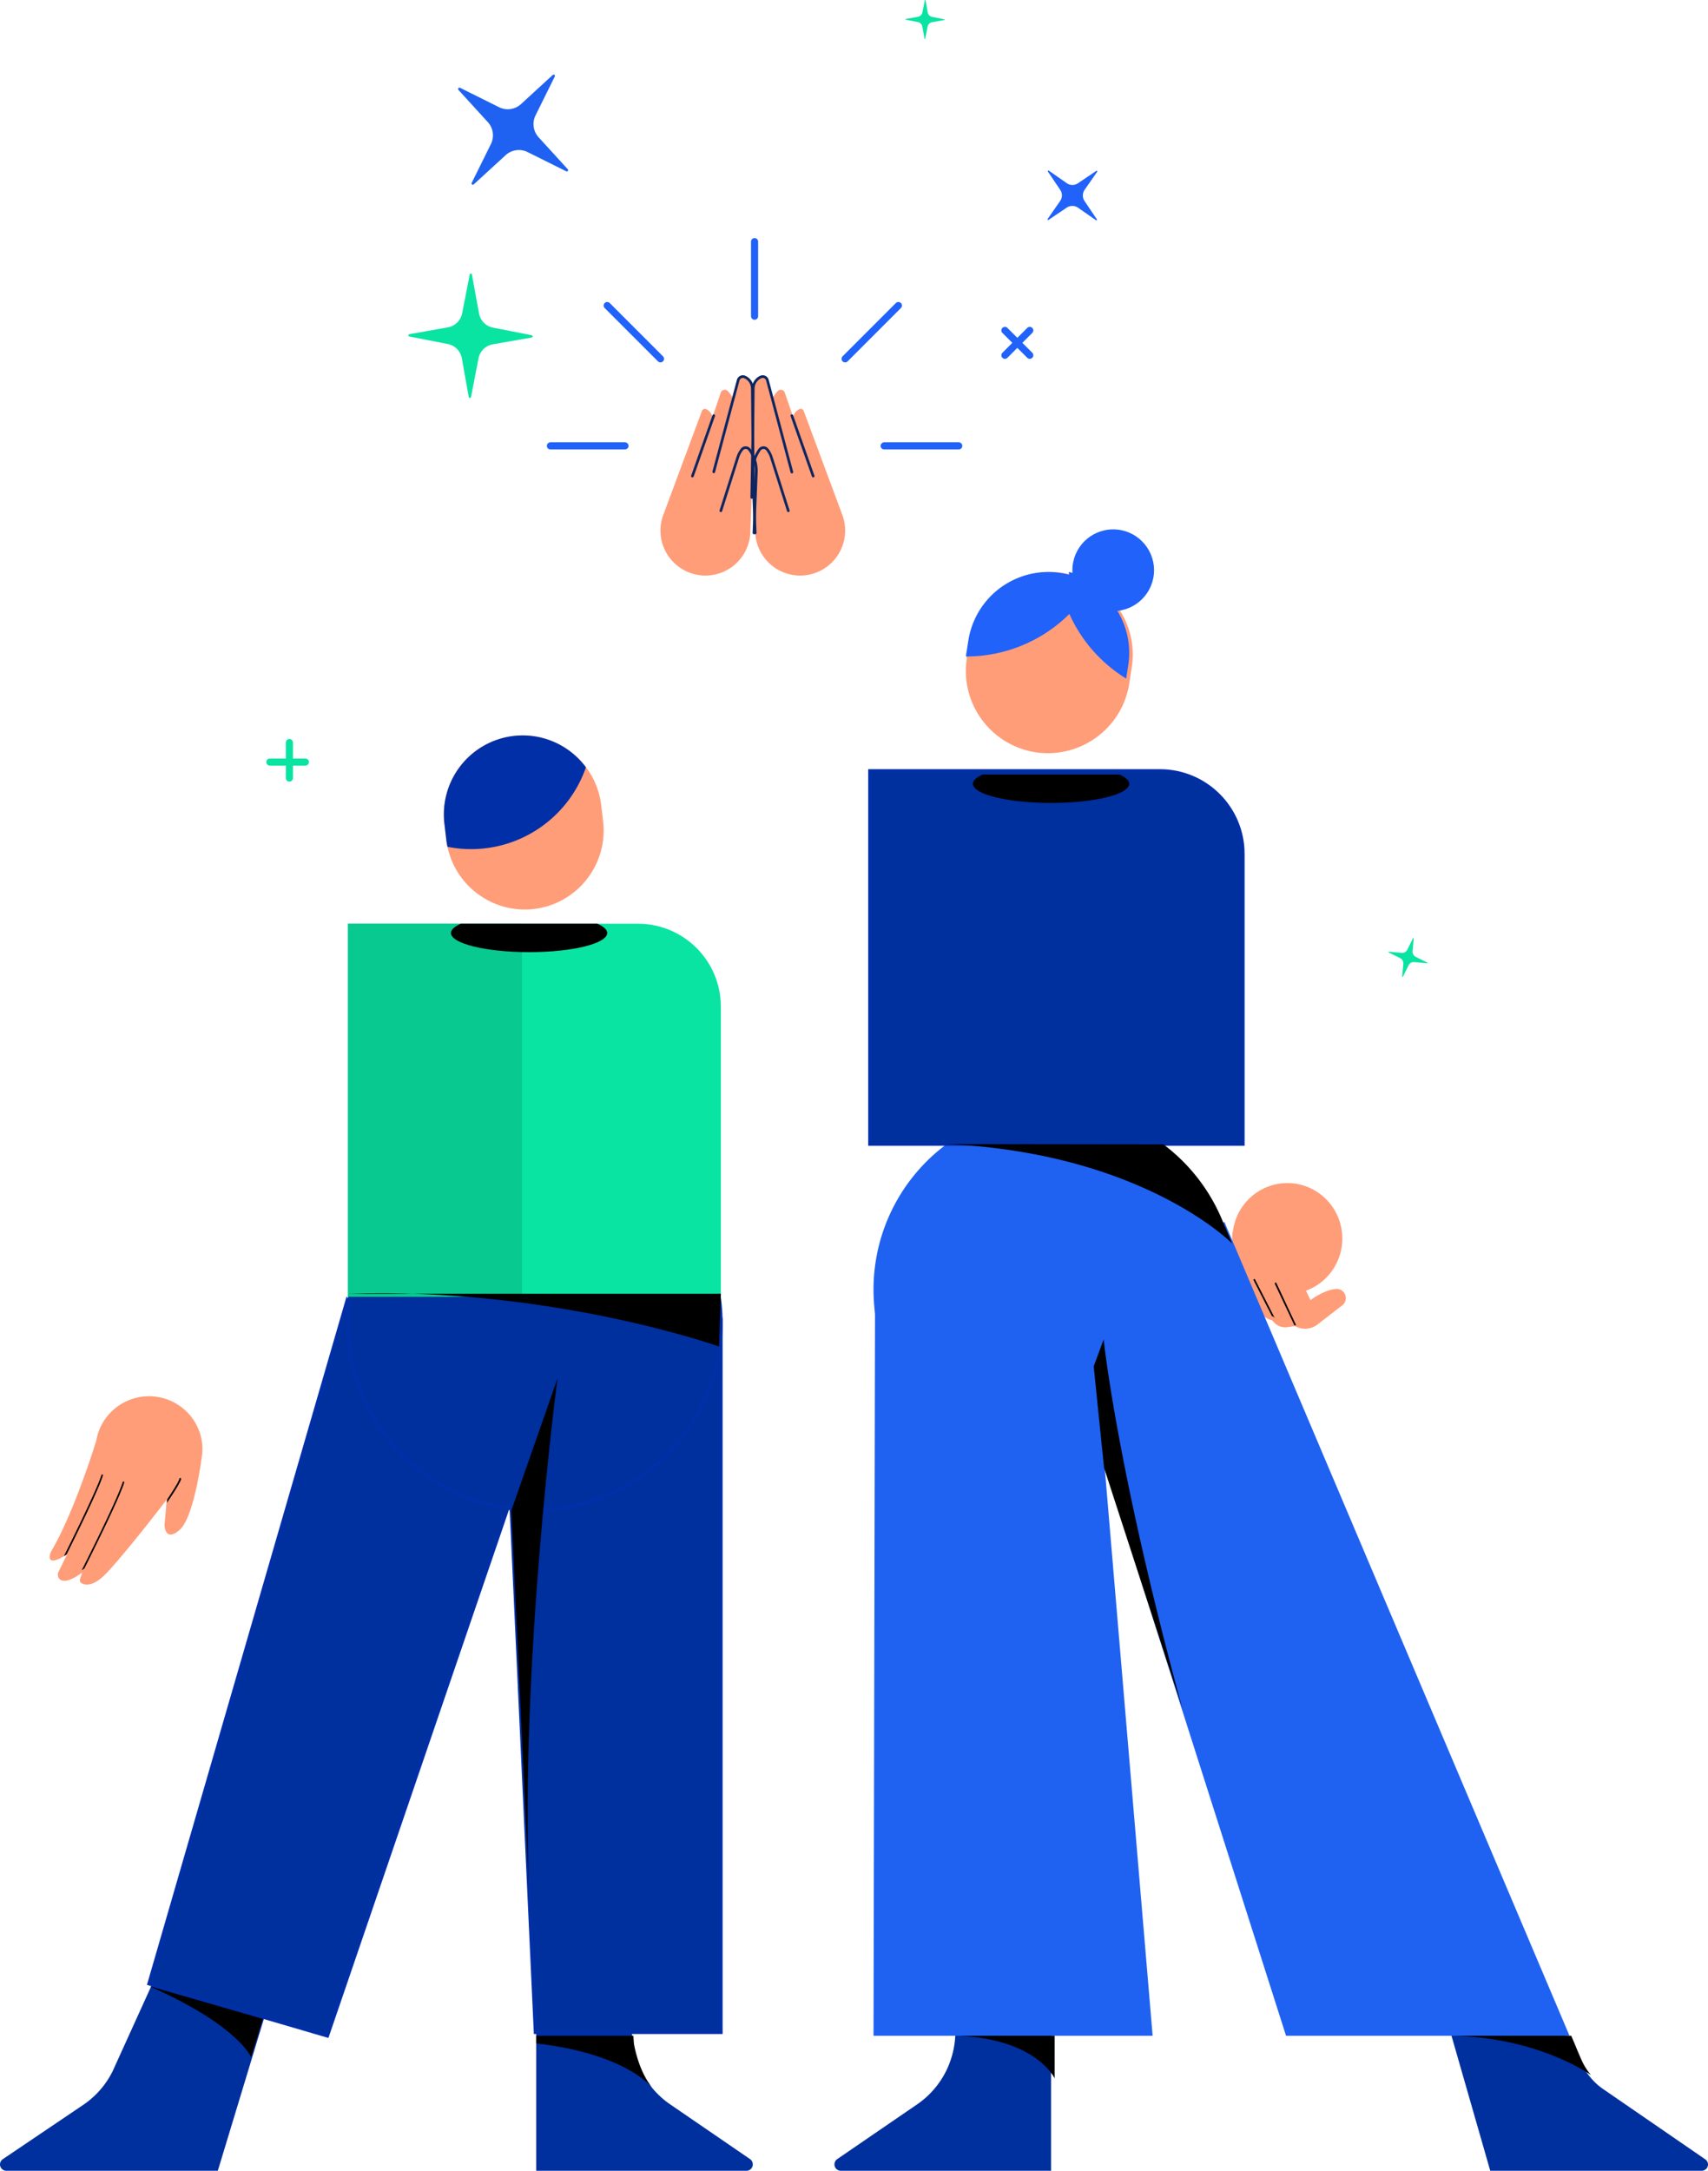 <svg width="481" height="611" viewBox="0 0 481 611" xmlns="http://www.w3.org/2000/svg">
    <g fill="none" fill-rule="evenodd">
        <path d="M56.797 410.275s-2.1 16.547-6.108 20.228c-2.504 2.296-3.605 1.363-4.039.34a3.768 3.768 0 0 1-.292-1.855l.514-5.957.081-.942s-12.115 15.754-17.163 20.9c-3.422 3.51-5.653 3.228-6.724 2.687a1 1 0 0 1-.514-1.264l.595-1.795c-.282.2-.545.391-.807.562-3.584 2.397-5.048 1.905-5.705 1.113a1.755 1.755 0 0 1-.151-1.876l2.403-4.903c-.273.18-.535.33-.778.47-5.875 3.42-3.725-1.273-3.725-1.273 3.342-5.666 6.532-13.498 8.884-19.907 2.353-6.408 3.867-11.412 3.867-11.412 1.23-7.03 7.29-12.216 14.47-12.387 7.18-.17 13.482 4.722 15.05 11.685.406 1.836.454 3.732.142 5.586z" fill="#FF9D79" fill-rule="nonzero"/>
        <path d="M28.99 415.284c-1.163 3.882-7.918 17.57-10.244 22.24-.261.183-.513.334-.746.476 1.86-3.72 9.361-18.834 10.563-22.837a.228.228 0 0 1 .165-.158c.078-.017.16.01.214.071a.24.24 0 0 1 .047.228v-.02zM34.989 417.262c-1.224 4-7.19 16.148-11.218 24.188-.27.196-.52.383-.771.55 4.019-8 10.312-20.767 11.565-24.876a.23.23 0 0 1 .272-.113.236.236 0 0 1 .162.251h-.01zM50.996 416.285c-.17.94-2.278 4.19-3.996 6.715l.08-.95c1.638-2.463 3.306-5.098 3.446-5.855a.25.25 0 0 1 .28-.192c.13.025.214.152.19.282z" fill="#000" fill-rule="nonzero"/>
        <path d="m149.641 95.011-10.85 1.9a4.972 4.972 0 0 0-4.035 3.981l-2.106 10.837a.328.328 0 0 1-.646 0l-1.938-10.867a4.972 4.972 0 0 0-3.974-4.03l-10.821-2.12a.328.328 0 0 1 0-.646l10.86-1.93a4.972 4.972 0 0 0 4.025-3.981l2.116-10.837a.318.318 0 1 1 .636 0l1.988 10.877a4.972 4.972 0 0 0 3.974 4.03l10.821 2.12a.334.334 0 0 1-.05.666zM398.12 264.124l-.316 3.594c-.06.67.296 1.306.897 1.603l3.22 1.603a.105.105 0 0 1-.052.205l-3.586-.327a1.63 1.63 0 0 0-1.61.898l-1.6 3.237a.102.102 0 0 1-.193-.061l.326-3.584a1.655 1.655 0 0 0-.907-1.613l-3.22-1.603a.105.105 0 0 1 .052-.205l3.586.327a1.63 1.63 0 0 0 1.61-.898l1.6-3.237a.102.102 0 0 1 .193.061z" fill="#09E4A3" fill-rule="nonzero"/>
        <path d="m156.235 21.527-5.415 10.939a5.522 5.522 0 0 0 .872 6.185l8.224 9.01a.366.366 0 0 1-.426.568l-10.912-5.424a5.52 5.52 0 0 0-6.186.874l-8.995 8.237a.365.365 0 0 1-.568-.426l5.416-10.94a5.522 5.522 0 0 0-.872-6.185l-8.225-9.01a.387.387 0 0 1 .477-.609l10.912 5.424a5.52 5.52 0 0 0 6.186-.873l8.985-8.238a.365.365 0 0 1 .527.468z" fill="#1F62F2" fill-rule="nonzero"/>
        <path d="m308.963 48.38-3.53 5.061a2.815 2.815 0 0 0 0 3.158l3.452 5.12a.186.186 0 0 1-.255.255l-5.061-3.53a2.825 2.825 0 0 0-3.168 0l-5.12 3.452a.186.186 0 0 1-.255-.255l3.53-5.071a2.776 2.776 0 0 0 0-3.158l-3.452-5.12a.186.186 0 0 1 .265-.255l5.061 3.53c.95.658 2.208.658 3.158 0l5.12-3.452a.186.186 0 0 1 .255.265z" fill="#2062FA" fill-rule="nonzero"/>
        <path d="m265.924 5.636-3.429.61a1.576 1.576 0 0 0-1.27 1.25l-.67 3.406a.098.098 0 0 1-.198 0l-.61-3.425a1.585 1.585 0 0 0-1.252-1.27l-3.419-.66a.108.108 0 0 1 0-.206l3.429-.61a1.585 1.585 0 0 0 1.27-1.25l.67-3.405a.108.108 0 0 1 .208 0l.6 3.415c.115.64.612 1.145 1.252 1.27l3.419.669a.108.108 0 0 1 0 .206z" fill="#09E4A3" fill-rule="nonzero"/>
        <path d="M212.712 150.304c.532 6.97 6.616 12.19 13.589 11.659 6.972-.532 12.194-6.614 11.662-13.584a12.452 12.452 0 0 0-.723-3.37l-10.914-29.374a.893.893 0 0 0-1.224-.471 3.45 3.45 0 0 0-1.114.892 3.3 3.3 0 0 0-.642 1.284l-2.337-6.84a1.184 1.184 0 0 0-1.946-.461 7.02 7.02 0 0 0-1.475 2.116l-1.385-5.115a1.394 1.394 0 0 0-1.886-.932 3.6 3.6 0 0 0-2.187 3.249l-.13 14.04.14 8.484.08 5.015.111 2.878.361 9.628.02.902z" fill="#FF9D79" fill-rule="nonzero"/>
        <path d="m223 132.874-6.881-25.834a1.394 1.394 0 0 0-.722-.899 1.336 1.336 0 0 0-1.136-.028h0c-1.281.551-2.12 1.831-2.133 3.256l-.128 14.11.256 16.521M229 134l-6-17" stroke="#0D2661" stroke-width=".75" stroke-linecap="round" stroke-linejoin="round"/>
        <path d="m222 143.764-4.783-15.084a6.995 6.995 0 0 0-1.156-2.167h0a1.32 1.32 0 0 0-1.051-.513c-.415 0-.806.19-1.051.513h0a10.235 10.235 0 0 0-1.955 6.277l.672 17.21" stroke="#0D2661" stroke-width=".75" stroke-linecap="round" stroke-linejoin="round"/>
        <path d="M211.278 150.306c-.532 6.97-6.613 12.188-13.583 11.657-6.97-.532-12.19-6.613-11.658-13.582.082-1.152.329-2.287.732-3.369l10.91-29.369a.892.892 0 0 1 1.224-.471c.43.217.809.52 1.113.892.306.376.525.814.642 1.284l2.327-6.839a1.183 1.183 0 0 1 1.945-.46 7.019 7.019 0 0 1 1.474 2.115l1.394-5.124a1.394 1.394 0 0 1 1.886-.932 3.6 3.6 0 0 1 2.186 3.248l.13 14.038-.14 8.483-.08 5.013-.11 2.878-.362 9.626-.03.912z" fill="#FF9D79" fill-rule="nonzero"/>
        <path d="m201 132.802 6.881-25.764a1.39 1.39 0 0 1 .722-.897 1.339 1.339 0 0 1 1.136-.028h0c1.281.55 2.12 1.826 2.133 3.247l.128 14.073-.295 16.567M195 134l6-17" stroke="#0D2661" stroke-width=".75" stroke-linecap="round" stroke-linejoin="round"/>
        <path d="m203 143.764 4.783-15.084a6.995 6.995 0 0 1 1.156-2.167h0a1.32 1.32 0 0 1 1.051-.513c.415 0 .806.19 1.051.513h0a10.235 10.235 0 0 1 1.955 6.277l-.672 17.21" stroke="#0D2661" stroke-width=".75" stroke-linecap="round" stroke-linejoin="round"/>
        <path d="M347.106 346.817c-.285 2.433.006 4.9.849 7.197l.649 1.52 5.26 12.3a6.479 6.479 0 0 0 3.993 3.665l.35.11.439.454.23.241a4.222 4.222 0 0 0 3.523 1.259l1.897-.262h.509a5.67 5.67 0 0 0 6.219-.503l6.988-5.396a2.59 2.59 0 0 0 .833-2.918 2.556 2.556 0 0 0-2.5-1.692c-3.404.201-7.297 3.14-7.297 3.14l-1.268-2.647c7.179-2.604 11.404-10.095 9.954-17.648-1.45-7.553-8.143-12.913-15.767-12.626-7.624.287-13.903 6.134-14.79 13.775l-.07.03z" fill="#FF9D79" fill-rule="nonzero"/>
        <path d="M348.175 354c.18.687.397 1.355.65 2l-.65-2z" fill="#FF9D79" fill-rule="nonzero"/>
        <path d="M359.028 361.378 364.51 373h.49l-5.55-11.868a.217.217 0 0 0-.127-.121.2.2 0 0 0-.17.019.238.238 0 0 0-.138.144.26.26 0 0 0 .013.204zM353.03 360.325l5.17 10.122.355.108.445.445-5.556-10.872a.22.22 0 0 0-.134-.117.227.227 0 0 0-.18.018.21.21 0 0 0-.12.126.203.203 0 0 0 .02.17z" fill="#000" fill-rule="nonzero"/>
        <path d="M76 562.665 61.338 611H1.778a1.786 1.786 0 0 1-1-3.258l22.668-15.296a24.54 24.54 0 0 0 8.897-10.846L47.606 548M151 567v44h59.232a1.775 1.775 0 0 0 1.69-1.27 1.814 1.814 0 0 0-.695-2.015l-22.52-15.425a24.675 24.675 0 0 1-8.847-10.937 25.108 25.108 0 0 1-1.841-7.874l-.18-2.638-24.958-3.578L151 567z" fill="#002F9E" fill-rule="nonzero"/>
        <path d="M178.512 575.143s1.15 7.854 5.488 12.857c0 0-6.9-9.833-33-12.857V573h27.37l.142 2.143z" fill="#000" fill-rule="nonzero"/>
        <path stroke="#012FA7" fill="#002F9E" fill-rule="nonzero" d="M143 424.388 92.171 573 42 558.33l38.156-131.504 10.423-35.904L97.806 366l.09.11 44.726 57.768zM203 372l-59 52.387L150.818 572H203z"/>
        <circle stroke="#012FA7" fill="#002F9E" fill-rule="nonzero" cx="150.5" cy="372.5" r="52.5"/>
        <path d="M203 283.32V365H98V260h81.67c12.879.006 23.319 10.441 23.33 23.32z" fill="#09E4A3" fill-rule="nonzero"/>
        <path d="M150.378 255.852c-11.46 1.319-22.035-6.317-24.38-17.606 0-.19-.08-.379-.11-.578a25.36 25.36 0 0 1-.19-1.256l-.538-4.576a22.193 22.193 0 0 1 15.038-23.7 22.214 22.214 0 0 1 24.815 7.798c.539.715 1.035 1.46 1.486 2.234a22.172 22.172 0 0 1 2.803 8.454l.55 4.566c1.405 12.175-7.298 23.198-19.474 24.664z" fill="#FF9D79" fill-rule="nonzero"/>
        <path d="M165 216.001c-4.8 13.778-17.766 23.003-32.321 22.999a33.436 33.436 0 0 1-6.682-.66c0-.19-.08-.38-.11-.58-.07-.41-.139-.84-.189-1.26l-.538-4.59a21.062 21.062 0 0 1-.16-2.61c-.017-9.6 6.107-18.131 15.193-21.161 9.086-3.03 19.086.123 24.807 7.822v.04z" fill="#012FA7" fill-rule="nonzero"/>
        <path fill="#08C98F" fill-rule="nonzero" d="M98 260h49v105H98z"/>
        <path d="M171 262.609c0 2.975-9.85 5.391-21.99 5.391-12.14 0-22.01-2.416-22.01-5.391 0-.963 1.008-1.839 2.783-2.609h38.444c1.765.77 2.773 1.656 2.773 2.609zM144 425.145 157 388s-10.556 79.382-8.01 144L144 425.145zM42 559l32 9.24L70.71 579s-3.623-8.909-28.71-20zM98 364.15h105l-.5 14.85S155.52 362.25 98 364.15z" fill="#000" fill-rule="nonzero"/>
        <path d="M479.237 611h-59.56L408 570.345 421.559 568l11.388.427 7.284 2.782c1.281 2.98 3.853 6.518 5.004 9.21a17.594 17.594 0 0 0 2.652 4.292 17.276 17.276 0 0 0 3.642 3.329l28.68 19.721c.649.43.94 1.232.717 1.975a1.78 1.78 0 0 1-1.689 1.264zM296 567v44h-59.232a1.775 1.775 0 0 1-1.69-1.27 1.814 1.814 0 0 1 .695-2.015l22.53-15.425a24.675 24.675 0 0 0 8.847-10.937 25.108 25.108 0 0 0 1.841-7.874l.18-2.638 24.958-3.568L296 567z" fill="#002F9E" fill-rule="nonzero"/>
        <path d="M348 362.995c0 28.17-22.833 51.005-51 51.005s-51-22.836-51-51.005v-.588a50.887 50.887 0 0 1 20.45-40.266 51.016 51.016 0 0 1 77.825 21.757 46.466 46.466 0 0 1 1.822 5.36A50.81 50.81 0 0 1 348 362.994z" fill="#1F62F2" fill-rule="nonzero"/>
        <path fill="#1F62F2" fill-rule="nonzero" d="m362.172 573-51.081-160.039L324.6 573H246l.429-209.807v-.591h.01l94.395-17.851 3.989-.751h.02l2.552 6.017L442 573z"/>
        <path d="M350 240.32V322H245V217h81.66c12.88.006 23.323 10.44 23.34 23.32z" stroke="#012FA7" fill="#002F9E" fill-rule="nonzero"/>
        <path d="M291.626 211.74c12.627 1.89 24.414-6.74 26.389-19.32l.723-4.74a22.996 22.996 0 0 0-3.547-16.133 21.563 21.563 0 0 0-2.291-2.936l-.402-.43c-.13-.141-.282-.281-.412-.432l-.412-.39-.322-.291-.763-.672-.523-.42a18.73 18.73 0 0 0-1.789-1.283 22.063 22.063 0 0 0-4.934-2.405c-.837-.3-1.693-.544-2.562-.732-.503-.11-1.005-.21-1.528-.29l-.763-.1a22.86 22.86 0 0 0-11.517 1.583 23.18 23.18 0 0 0-14.068 17.847l-.693 4.56h.05v.26c-1.9 12.591 6.75 24.35 19.364 26.325z" fill="#FF9D79" fill-rule="nonzero"/>
        <path d="M272 184.768h.09a41.112 41.112 0 0 0 29.063-11.96 41.094 41.094 0 0 0 16 18.192l.585-3.836a22.534 22.534 0 0 0-3.424-15.776 23.506 23.506 0 0 0-2.227-2.899l-.396-.424c-.128-.138-.277-.276-.405-.424l-.406-.384-.317-.286-.752-.661-.514-.414a18.444 18.444 0 0 0-1.762-1.262 21.734 21.734 0 0 0-4.858-2.367 19.956 19.956 0 0 0-2.524-.72 23.86 23.86 0 0 0-1.504-.285l-.752-.1a22.527 22.527 0 0 0-11.34 1.559 22.811 22.811 0 0 0-13.854 17.56l-.703 4.487z" fill="#2062FA" fill-rule="nonzero"/>
        <path d="M301 161v.067c.174 3.24 1.88 6.22 4.62 8.068a11.003 11.003 0 0 0 9.38 1.375 20.578 20.578 0 0 0-2.23-2.792l-.392-.41c-.127-.133-.274-.267-.401-.41l-.401-.371-.313-.277-.744-.638-.509-.4a18.233 18.233 0 0 0-1.741-1.22 21.699 21.699 0 0 0-4.804-2.287A20.076 20.076 0 0 0 301 161z" fill="#2062FA" fill-rule="nonzero"/>
        <circle fill="#2062FA" fill-rule="nonzero" cx="313.5" cy="160.5" r="11.5"/>
        <path d="M347 350s-.25-.26-.763-.712a62.3 62.3 0 0 0-5.849-4.641C329.602 336.987 305.411 323.654 266 322l61.605.08a51.334 51.334 0 0 1 16.786 21.815l2.569 6.015.04.09zM310.917 413.143 308 384.58l2.807-7.58s3.699 36.412 22.193 104l-22.083-67.857zM318 220.615c0 2.972-9.85 5.385-22 5.385s-22-2.413-22-5.385c0-.961 1.008-1.836 2.783-2.615h38.444c1.765.779 2.773 1.663 2.773 2.615zM270 573h27v12s-4.974-10.99-27-12zM448 584h-.05s-14.52-10.51-38.95-11h33.49c1.294 3 1.647 4 2.83 6.67A17.696 17.696 0 0 0 448 584z" fill="#000" fill-rule="nonzero"/>
        <path stroke="#2062FA" stroke-width="2" stroke-linecap="round" d="M212.5 68v21M155 125.5h21M249 125.5h21M253 86l-15 15M171 86l15 15M290 93l-7 7M290 100l-7-7"/>
        <path stroke="#09E4A3" stroke-width="2" stroke-linecap="round" d="M81.5 209v10M86 214.5H76"/>
    </g>
</svg>
